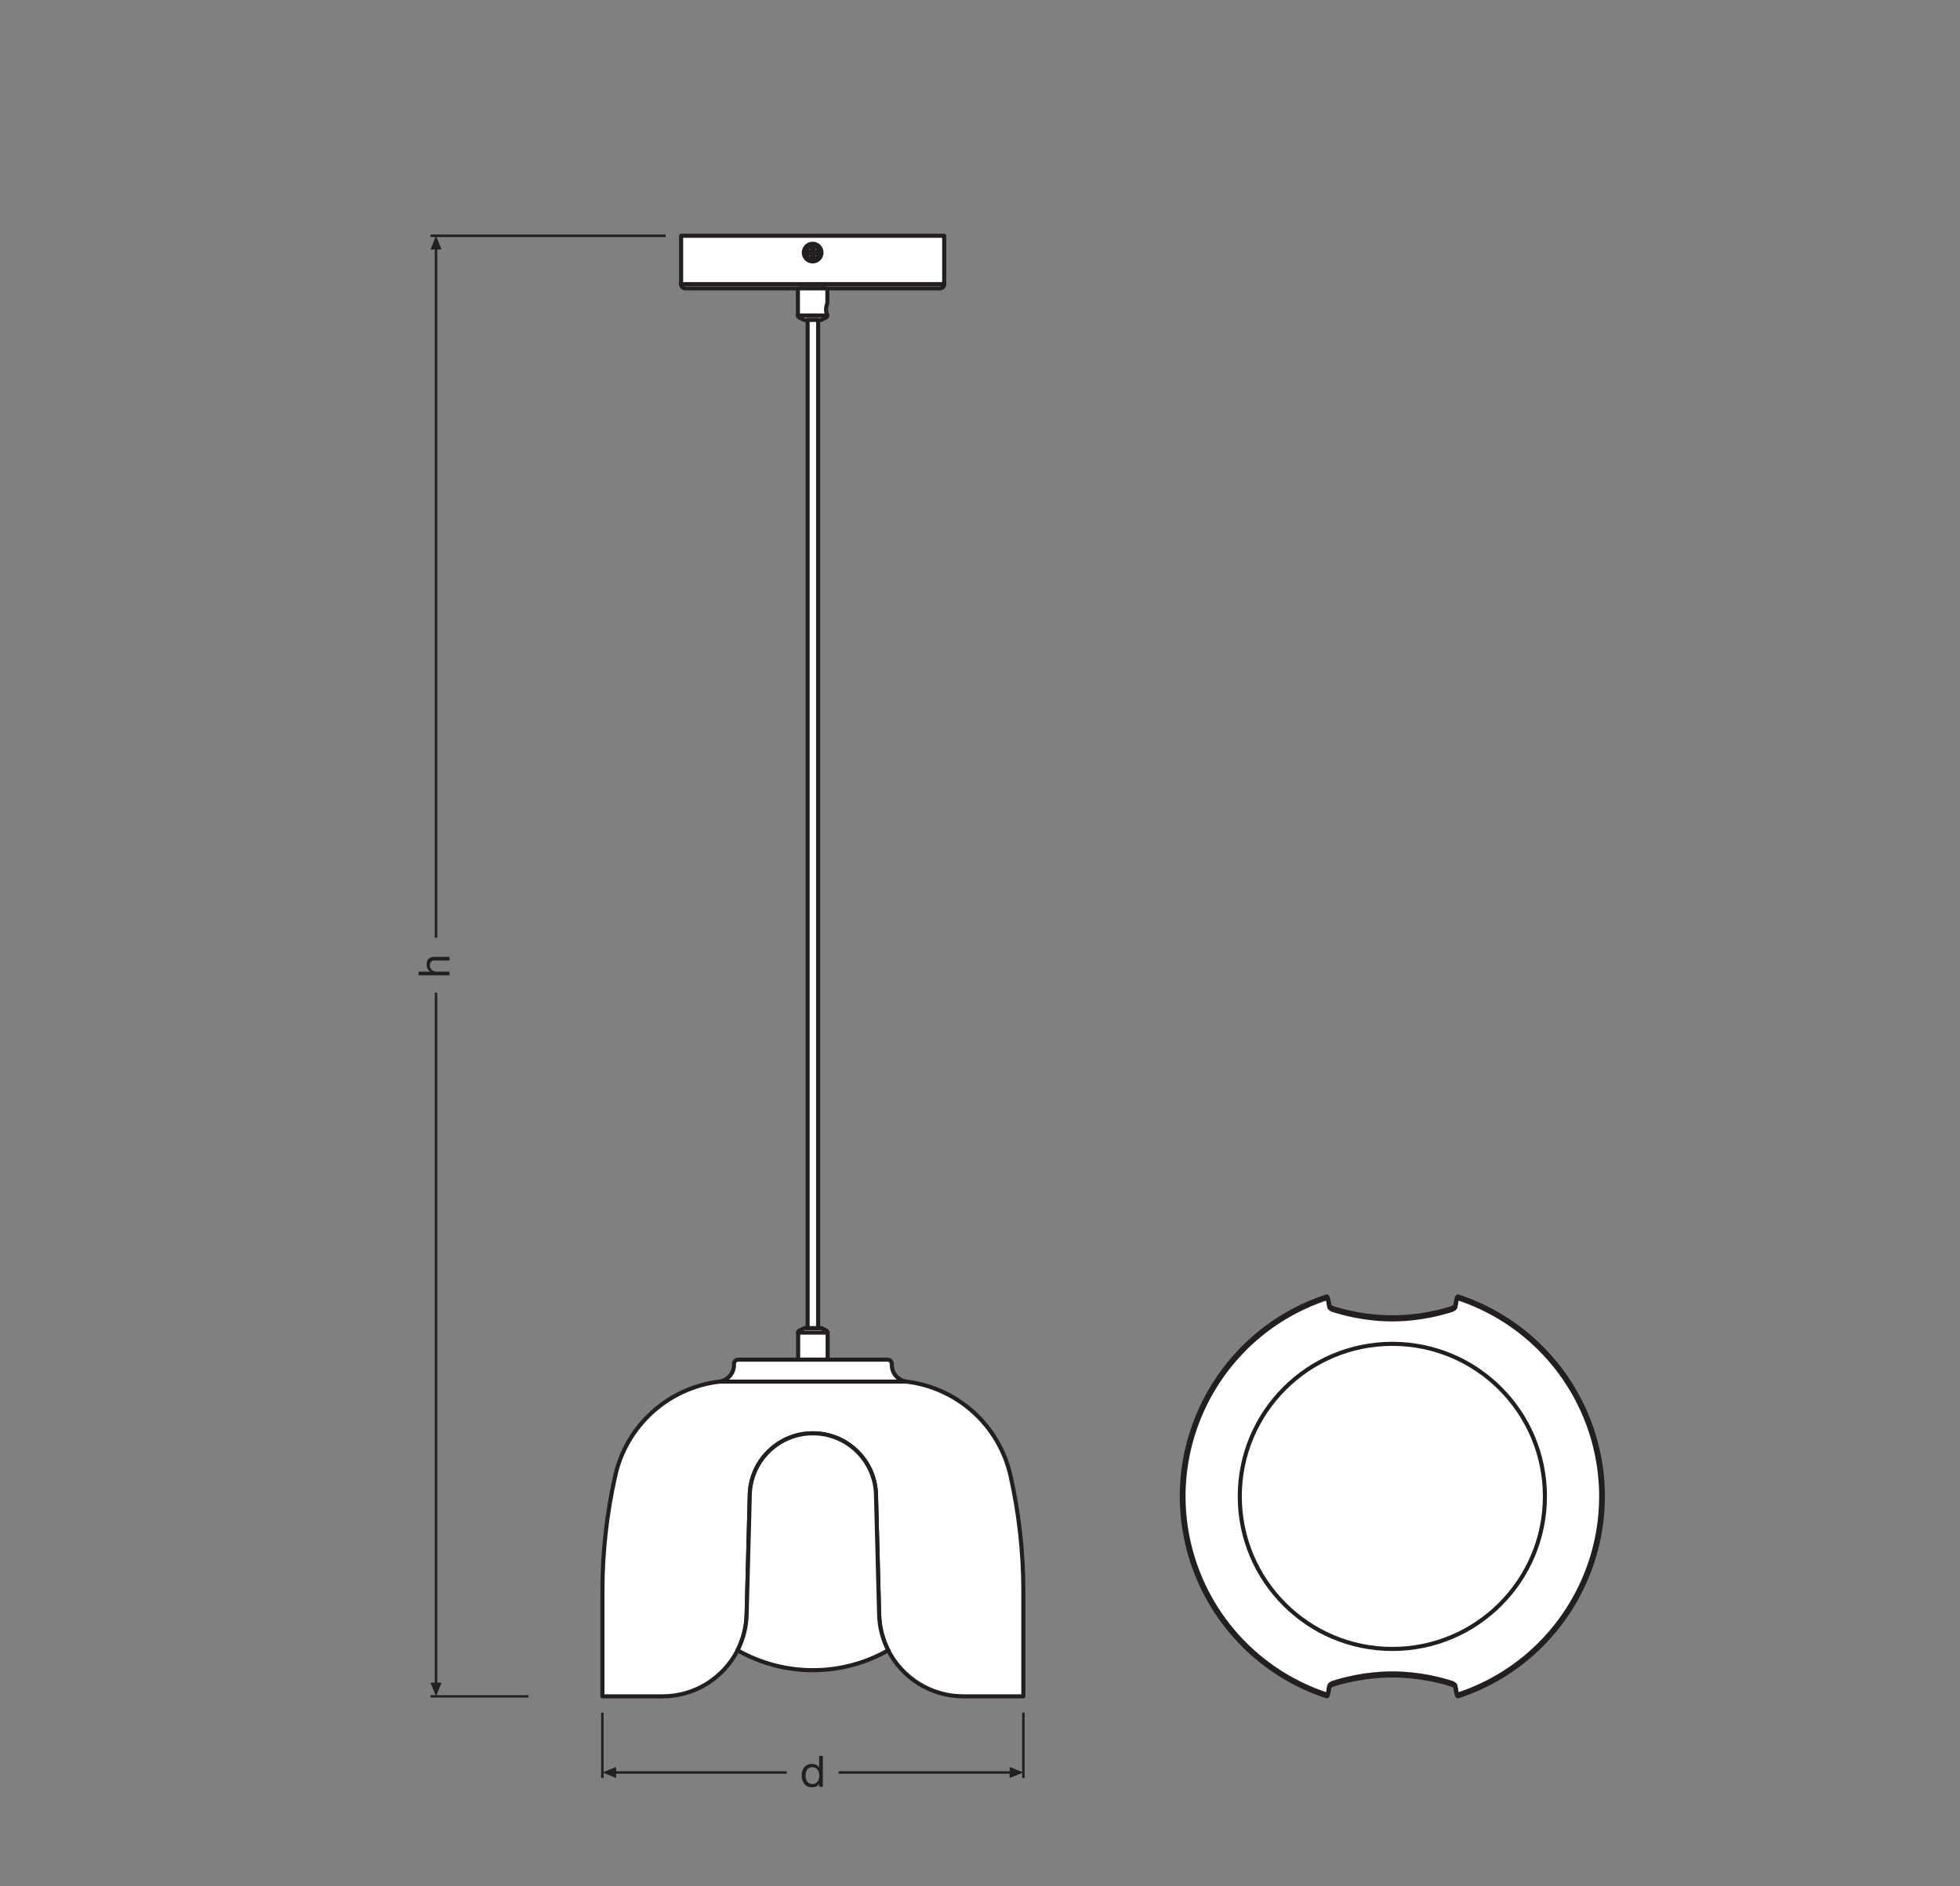 <?xml version="1.0" encoding="UTF-8" standalone="no"?>
<!-- Created with Inkscape (http://www.inkscape.org/) -->

<svg
   version="1.1"
   id="svg2"
   xml:space="preserve"
   width="453.543"
   height="436.536"
   viewBox="0 0 453.543 436.536"
   sodipodi:docname="PG_DAM_WORKFLOW-357823_DECOR_COROLLE_PENDANT_E27_ml_k_01.pdf"
   xmlns:inkscape="http://www.inkscape.org/namespaces/inkscape"
   xmlns:sodipodi="http://sodipodi.sourceforge.net/DTD/sodipodi-0.dtd"
   xmlns="http://www.w3.org/2000/svg"
   xmlns:svg="http://www.w3.org/2000/svg"><rect x="0" y="0" width="453.543" height="436.536" fill="#808080" stroke="none"/><defs
     id="defs6"><clipPath
       clipPathUnits="userSpaceOnUse"
       id="clipPath16"><path
         d="M 0,327.402 H 340.157 V 0 H 0 Z"
         id="path14" /></clipPath><clipPath
       clipPathUnits="userSpaceOnUse"
       id="clipPath270"><path
         d="M 0,327.402 H 340.157 V 0 H 0 Z"
         id="path268" /></clipPath></defs><sodipodi:namedview
     id="namedview4"
     pagecolor="#ffffff"
     bordercolor="#666666"
     borderopacity="1.0"
     inkscape:pageshadow="2"
     inkscape:pageopacity="0.0"
     inkscape:pagecheckerboard="0" /><g
     id="g8"
     inkscape:groupmode="layer"
     inkscape:label="PG_DAM_WORKFLOW-357823_DECOR_COROLLE_PENDANT_E27_ml_k_01"
     transform="matrix(1.333,0,0,-1.333,0,436.536)"><g
       id="g10"><g
         id="g12"
         clip-path="url(#clipPath16)"><g
           id="g18"
           transform="translate(252.664,100.96)"><path
             d="M 0,0 C 0.018,0.118 0.035,0.236 0.053,0.349 0.07,0.454 0.088,0.551 0.105,0.655 0.123,0.738 0.14,0.821 0.157,0.904 0.175,0.974 0.192,1.04 0.214,1.109 0.218,1.135 0.232,1.162 0.24,1.192 0.249,1.214 0.258,1.241 0.267,1.263 0.275,1.285 0.284,1.302 0.297,1.32 0.306,1.336 0.315,1.354 0.323,1.367 0.332,1.38 0.341,1.389 0.349,1.402 0.358,1.411 0.367,1.415 0.376,1.424 0.384,1.428 0.393,1.433 0.402,1.433 h 0.026 c 11.041,-3.625 19.698,-12.281 23.322,-23.322 6.289,-19.174 -4.149,-39.815 -23.322,-46.104 -0.009,-0.004 -0.017,-0.004 -0.026,-0.004 -0.009,0.004 -0.018,0.004 -0.026,0.009 -0.009,0.004 -0.018,0.013 -0.027,0.022 -0.008,0.008 -0.017,0.026 -0.026,0.035 -0.008,0.017 -0.017,0.03 -0.026,0.047 -0.013,0.018 -0.022,0.04 -0.03,0.057 -0.009,0.027 -0.018,0.049 -0.027,0.07 -0.008,0.031 -0.022,0.057 -0.026,0.087 -0.022,0.066 -0.039,0.132 -0.057,0.201 -0.017,0.084 -0.034,0.166 -0.052,0.254 -0.017,0.096 -0.035,0.201 -0.052,0.297 -0.018,0.122 -0.035,0.236 -0.053,0.35 0,0.034 -0.004,0.06 -0.009,0.086 -0.009,0.031 -0.017,0.062 -0.035,0.088 -0.025,0.052 -0.065,0.105 -0.113,0.148 -0.026,0.027 -0.053,0.053 -0.087,0.071 -0.031,0.025 -0.066,0.047 -0.105,0.069 -0.084,0.044 -0.175,0.083 -0.263,0.114 -0.104,0.039 -0.209,0.074 -0.314,0.109 -0.122,0.039 -0.245,0.079 -0.367,0.114 -0.297,0.091 -0.602,0.174 -0.903,0.253 -0.372,0.096 -0.739,0.187 -1.11,0.271 -0.432,0.095 -0.86,0.188 -1.293,0.266 -0.481,0.087 -0.961,0.17 -1.445,0.24 -0.52,0.079 -1.04,0.144 -1.564,0.197 -0.551,0.052 -1.105,0.096 -1.655,0.126 -0.564,0.031 -1.131,0.044 -1.699,0.044 -0.568,0 -1.136,-0.013 -1.699,-0.044 -0.555,-0.03 -1.105,-0.074 -1.656,-0.126 -0.524,-0.053 -1.043,-0.118 -1.563,-0.197 -0.485,-0.07 -0.965,-0.153 -1.446,-0.24 -0.432,-0.078 -0.86,-0.171 -1.292,-0.266 -0.371,-0.084 -0.743,-0.175 -1.11,-0.271 -0.301,-0.079 -0.607,-0.162 -0.904,-0.253 -0.122,-0.035 -0.249,-0.075 -0.371,-0.114 -0.1,-0.035 -0.205,-0.07 -0.31,-0.109 -0.088,-0.031 -0.179,-0.07 -0.262,-0.114 -0.04,-0.022 -0.075,-0.044 -0.109,-0.069 -0.031,-0.018 -0.057,-0.044 -0.083,-0.071 -0.049,-0.043 -0.087,-0.096 -0.118,-0.148 -0.013,-0.026 -0.022,-0.057 -0.031,-0.088 -0.004,-0.026 -0.008,-0.052 -0.008,-0.086 -0.018,-0.114 -0.036,-0.228 -0.053,-0.35 -0.018,-0.096 -0.035,-0.201 -0.053,-0.297 -0.017,-0.088 -0.034,-0.17 -0.052,-0.254 -0.017,-0.069 -0.035,-0.135 -0.057,-0.201 -0.008,-0.03 -0.017,-0.056 -0.026,-0.087 -0.009,-0.021 -0.017,-0.043 -0.031,-0.07 -0.004,-0.017 -0.013,-0.039 -0.025,-0.057 -0.009,-0.017 -0.018,-0.03 -0.026,-0.047 -0.009,-0.009 -0.018,-0.027 -0.027,-0.035 -0.008,-0.009 -0.017,-0.018 -0.026,-0.022 -0.009,-0.005 -0.018,-0.005 -0.026,-0.009 -0.009,0 -0.018,0 -0.027,0.004 -11.041,3.621 -19.697,12.282 -23.322,23.318 -6.291,19.169 4.15,39.815 23.322,46.108 h 0.027 c 0.008,0 0.017,-0.005 0.026,-0.009 0.009,-0.009 0.018,-0.013 0.026,-0.022 0.009,-0.013 0.018,-0.022 0.027,-0.035 0.008,-0.013 0.017,-0.031 0.026,-0.047 0.012,-0.018 0.021,-0.035 0.025,-0.057 0.014,-0.022 0.022,-0.049 0.031,-0.071 0.009,-0.03 0.018,-0.057 0.026,-0.083 0.022,-0.069 0.04,-0.135 0.057,-0.205 0.018,-0.083 0.035,-0.166 0.052,-0.249 0.018,-0.104 0.035,-0.201 0.053,-0.306 0.017,-0.113 0.035,-0.231 0.053,-0.349 0,-0.026 0.004,-0.056 0.008,-0.083 0.009,-0.03 0.018,-0.057 0.031,-0.083 0.031,-0.061 0.069,-0.109 0.118,-0.153 0.026,-0.026 0.052,-0.048 0.083,-0.07 0.034,-0.022 0.069,-0.047 0.109,-0.065 0.083,-0.048 0.174,-0.087 0.262,-0.122 0.105,-0.035 0.21,-0.07 0.31,-0.105 0.122,-0.039 0.249,-0.079 0.371,-0.114 0.297,-0.091 0.603,-0.175 0.904,-0.253 0.367,-0.096 0.739,-0.183 1.11,-0.271 0.432,-0.096 0.86,-0.183 1.292,-0.262 0.481,-0.096 0.961,-0.175 1.446,-0.244 0.52,-0.079 1.039,-0.141 1.563,-0.192 0.551,-0.062 1.101,-0.101 1.656,-0.131 0.563,-0.027 1.131,-0.044 1.699,-0.044 0.568,0 1.135,0.017 1.699,0.044 0.55,0.03 1.104,0.069 1.655,0.131 0.524,0.051 1.044,0.113 1.564,0.192 0.484,0.069 0.964,0.148 1.445,0.244 0.433,0.079 0.861,0.166 1.293,0.262 0.371,0.088 0.738,0.175 1.11,0.271 0.301,0.078 0.606,0.162 0.903,0.253 0.122,0.035 0.245,0.075 0.367,0.114 0.105,0.035 0.21,0.07 0.314,0.105 0.088,0.035 0.179,0.074 0.263,0.122 0.039,0.018 0.074,0.043 0.105,0.065 0.034,0.022 0.061,0.044 0.087,0.07 0.048,0.044 0.088,0.092 0.113,0.153 0.018,0.026 0.026,0.053 0.035,0.083 C -0.004,-0.056 0,-0.026 0,0"
             style="fill:#ffffff;fill-opacity:1;fill-rule:nonzero;stroke:none"
             id="path20" /></g><g
           id="g22"
           transform="translate(252.664,100.96)"><path
             d="M 0,0 C 0.018,0.118 0.035,0.236 0.053,0.349 0.07,0.454 0.088,0.551 0.105,0.655 0.123,0.738 0.14,0.821 0.157,0.904 0.175,0.974 0.192,1.04 0.214,1.109 0.218,1.135 0.232,1.162 0.24,1.192 0.249,1.214 0.258,1.241 0.267,1.263 0.275,1.285 0.284,1.302 0.297,1.32 0.306,1.336 0.315,1.354 0.323,1.367 0.332,1.38 0.341,1.389 0.349,1.402 0.358,1.411 0.367,1.415 0.376,1.424 0.384,1.428 0.393,1.433 0.402,1.433 h 0.026 c 11.041,-3.625 19.698,-12.281 23.322,-23.322 6.289,-19.174 -4.149,-39.815 -23.322,-46.104 -0.009,-0.004 -0.017,-0.004 -0.026,-0.004 -0.009,0.004 -0.018,0.004 -0.026,0.009 -0.009,0.004 -0.018,0.013 -0.027,0.022 -0.008,0.008 -0.017,0.026 -0.026,0.035 -0.008,0.017 -0.017,0.03 -0.026,0.047 -0.013,0.018 -0.022,0.04 -0.03,0.057 -0.009,0.027 -0.018,0.049 -0.027,0.07 -0.008,0.031 -0.022,0.057 -0.026,0.087 -0.022,0.066 -0.039,0.132 -0.057,0.201 -0.017,0.084 -0.034,0.166 -0.052,0.254 -0.017,0.096 -0.035,0.201 -0.052,0.297 -0.018,0.122 -0.035,0.236 -0.053,0.35 0,0.034 -0.004,0.06 -0.009,0.086 -0.009,0.031 -0.017,0.062 -0.035,0.088 -0.025,0.052 -0.065,0.105 -0.113,0.148 -0.026,0.027 -0.053,0.053 -0.087,0.071 -0.031,0.025 -0.066,0.047 -0.105,0.069 -0.084,0.044 -0.175,0.083 -0.263,0.114 -0.104,0.039 -0.209,0.074 -0.314,0.109 -0.122,0.039 -0.245,0.079 -0.367,0.114 -0.297,0.091 -0.602,0.174 -0.903,0.253 -0.372,0.096 -0.739,0.187 -1.11,0.271 -0.432,0.095 -0.86,0.188 -1.293,0.266 -0.481,0.087 -0.961,0.17 -1.445,0.24 -0.52,0.079 -1.04,0.144 -1.564,0.197 -0.551,0.052 -1.105,0.096 -1.655,0.126 -0.564,0.031 -1.131,0.044 -1.699,0.044 -0.568,0 -1.136,-0.013 -1.699,-0.044 -0.555,-0.03 -1.105,-0.074 -1.656,-0.126 -0.524,-0.053 -1.043,-0.118 -1.563,-0.197 -0.485,-0.07 -0.965,-0.153 -1.446,-0.24 -0.432,-0.078 -0.86,-0.171 -1.292,-0.266 -0.371,-0.084 -0.743,-0.175 -1.11,-0.271 -0.301,-0.079 -0.607,-0.162 -0.904,-0.253 -0.122,-0.035 -0.249,-0.075 -0.371,-0.114 -0.1,-0.035 -0.205,-0.07 -0.31,-0.109 -0.088,-0.031 -0.179,-0.07 -0.262,-0.114 -0.04,-0.022 -0.075,-0.044 -0.109,-0.069 -0.031,-0.018 -0.057,-0.044 -0.083,-0.071 -0.049,-0.043 -0.087,-0.096 -0.118,-0.148 -0.013,-0.026 -0.022,-0.057 -0.031,-0.088 -0.004,-0.026 -0.008,-0.052 -0.008,-0.086 -0.018,-0.114 -0.036,-0.228 -0.053,-0.35 -0.018,-0.096 -0.035,-0.201 -0.053,-0.297 -0.017,-0.088 -0.034,-0.17 -0.052,-0.254 -0.017,-0.069 -0.035,-0.135 -0.057,-0.201 -0.008,-0.03 -0.017,-0.056 -0.026,-0.087 -0.009,-0.021 -0.017,-0.043 -0.031,-0.07 -0.004,-0.017 -0.013,-0.039 -0.025,-0.057 -0.009,-0.017 -0.018,-0.03 -0.026,-0.047 -0.009,-0.009 -0.018,-0.027 -0.027,-0.035 -0.008,-0.009 -0.017,-0.018 -0.026,-0.022 -0.009,-0.005 -0.018,-0.005 -0.026,-0.009 -0.009,0 -0.018,0 -0.027,0.004 -11.041,3.621 -19.697,12.282 -23.322,23.318 -6.291,19.169 4.15,39.815 23.322,46.108 h 0.027 c 0.008,0 0.017,-0.005 0.026,-0.009 0.009,-0.009 0.018,-0.013 0.026,-0.022 0.009,-0.013 0.018,-0.022 0.027,-0.035 0.008,-0.013 0.017,-0.031 0.026,-0.047 0.012,-0.018 0.021,-0.035 0.025,-0.057 0.014,-0.022 0.022,-0.049 0.031,-0.071 0.009,-0.03 0.018,-0.057 0.026,-0.083 0.022,-0.069 0.04,-0.135 0.057,-0.205 0.018,-0.083 0.035,-0.166 0.052,-0.249 0.018,-0.104 0.035,-0.201 0.053,-0.306 0.017,-0.113 0.035,-0.231 0.053,-0.349 0,-0.026 0.004,-0.056 0.008,-0.083 0.009,-0.03 0.018,-0.057 0.031,-0.083 0.031,-0.061 0.069,-0.109 0.118,-0.153 0.026,-0.026 0.052,-0.048 0.083,-0.07 0.034,-0.022 0.069,-0.047 0.109,-0.065 0.083,-0.048 0.174,-0.087 0.262,-0.122 0.105,-0.035 0.21,-0.07 0.31,-0.105 0.122,-0.039 0.249,-0.079 0.371,-0.114 0.297,-0.091 0.603,-0.175 0.904,-0.253 0.367,-0.096 0.739,-0.183 1.11,-0.271 0.432,-0.096 0.86,-0.183 1.292,-0.262 0.481,-0.096 0.961,-0.175 1.446,-0.244 0.52,-0.079 1.039,-0.141 1.563,-0.192 0.551,-0.062 1.101,-0.101 1.656,-0.131 0.563,-0.027 1.131,-0.044 1.699,-0.044 0.568,0 1.135,0.017 1.699,0.044 0.55,0.03 1.104,0.069 1.655,0.131 0.524,0.051 1.044,0.113 1.564,0.192 0.484,0.069 0.964,0.148 1.445,0.244 0.433,0.079 0.861,0.166 1.293,0.262 0.371,0.088 0.738,0.175 1.11,0.271 0.301,0.078 0.606,0.162 0.903,0.253 0.122,0.035 0.245,0.075 0.367,0.114 0.105,0.035 0.21,0.07 0.314,0.105 0.088,0.035 0.179,0.074 0.263,0.122 0.039,0.018 0.074,0.043 0.105,0.065 0.034,0.022 0.061,0.044 0.087,0.07 0.048,0.044 0.088,0.092 0.113,0.153 0.018,0.026 0.026,0.053 0.035,0.083 C -0.004,-0.056 0,-0.026 0,0 Z"
             style="fill:none;stroke:#231f20;stroke-width:0.709;stroke-linecap:round;stroke-linejoin:round;stroke-miterlimit:10;stroke-dasharray:none;stroke-opacity:1"
             id="path24" /></g><g
           id="g26"
           transform="translate(230.696,34.391)"><path
             d="M 0,0 C 0.018,0.104 0.031,0.209 0.044,0.314"
             style="fill:none;stroke:#231f20;stroke-width:0.709;stroke-linecap:round;stroke-linejoin:round;stroke-miterlimit:10;stroke-dasharray:none;stroke-opacity:1"
             id="path28" /></g><g
           id="g30"
           transform="translate(230.311,102.082)"><path
             d="M 0,0 C -19.002,-6.293 -29.306,-26.794 -23.015,-45.797 -19.413,-56.677 -10.879,-65.206 0,-68.809"
             style="fill:none;stroke:#231f20;stroke-width:0.709;stroke-linecap:round;stroke-linejoin:round;stroke-miterlimit:3.864;stroke-dasharray:none;stroke-opacity:1"
             id="path32" /></g><g
           id="g34"
           transform="translate(253.092,33.272)"><path
             d="M 0,0 C 19.003,6.294 29.306,26.799 23.017,45.798 19.409,56.672 10.88,65.206 0,68.809"
             style="fill:none;stroke:#231f20;stroke-width:0.709;stroke-linecap:round;stroke-linejoin:round;stroke-miterlimit:3.864;stroke-dasharray:none;stroke-opacity:1"
             id="path36" /></g><g
           id="g38"
           transform="translate(268.186,67.68)"><path
             d="m 0,0 c 0,14.627 -11.854,26.485 -26.485,26.485 -14.631,0 -26.484,-11.858 -26.484,-26.485 0,-14.631 11.853,-26.489 26.484,-26.489 C -11.854,-26.489 0,-14.631 0,0 Z"
             style="fill:none;stroke:#231f20;stroke-width:0.709;stroke-linecap:round;stroke-linejoin:round;stroke-miterlimit:3.864;stroke-dasharray:none;stroke-opacity:1"
             id="path40" /></g><g
           id="g42"
           transform="translate(230.74,100.65)"><path
             d="M 0,0 C -0.013,0.104 -0.026,0.21 -0.044,0.314"
             style="fill:none;stroke:#231f20;stroke-width:0.709;stroke-linecap:round;stroke-linejoin:round;stroke-miterlimit:3.864;stroke-dasharray:none;stroke-opacity:1"
             id="path44" /></g><g
           id="g46"
           transform="translate(252.664,34.705)"><path
             d="M 0,0 C 0.013,-0.105 0.026,-0.21 0.044,-0.314"
             style="fill:none;stroke:#231f20;stroke-width:0.709;stroke-linecap:round;stroke-linejoin:round;stroke-miterlimit:10;stroke-dasharray:none;stroke-opacity:1"
             id="path48" /></g><g
           id="g50"
           transform="translate(252.708,100.964)"><path
             d="M 0,0 C -0.018,-0.104 -0.031,-0.21 -0.044,-0.314"
             style="fill:none;stroke:#231f20;stroke-width:0.709;stroke-linecap:round;stroke-linejoin:round;stroke-miterlimit:3.864;stroke-dasharray:none;stroke-opacity:1"
             id="path52" /></g><g
           id="g54"
           transform="translate(252.07,100.078)"><path
             d="m 0,0 c -0.096,-0.035 -0.201,-0.07 -0.305,-0.105 -0.122,-0.043 -0.245,-0.078 -0.367,-0.118 -0.298,-0.092 -0.599,-0.179 -0.9,-0.258 -0.367,-0.1 -0.738,-0.192 -1.11,-0.279 -0.428,-0.101 -0.864,-0.192 -1.292,-0.275 -0.481,-0.092 -0.97,-0.179 -1.45,-0.249 -0.524,-0.079 -1.048,-0.149 -1.572,-0.201 -0.556,-0.061 -1.11,-0.105 -1.665,-0.136 -0.572,-0.03 -1.139,-0.047 -1.707,-0.047 -0.568,0 -1.14,0.017 -1.708,0.047 -0.554,0.031 -1.109,0.075 -1.664,0.136 -0.524,0.052 -1.048,0.122 -1.572,0.201 -0.485,0.07 -0.97,0.157 -1.45,0.249 -0.429,0.083 -0.865,0.174 -1.293,0.275 -0.371,0.087 -0.742,0.179 -1.109,0.279 -0.306,0.079 -0.603,0.166 -0.905,0.258 -0.122,0.04 -0.244,0.075 -0.362,0.118 -0.105,0.035 -0.21,0.07 -0.305,0.105"
             style="fill:none;stroke:#231f20;stroke-width:0.709;stroke-linecap:round;stroke-linejoin:round;stroke-miterlimit:3.864;stroke-dasharray:none;stroke-opacity:1"
             id="path56" /></g><g
           id="g58"
           transform="translate(230.74,34.705)"><path
             d="m 0,0 c 0,0.031 0.004,0.061 0.009,0.088 0.009,0.025 0.017,0.052 0.03,0.078 0.027,0.061 0.066,0.109 0.109,0.153 0.027,0.026 0.053,0.048 0.084,0.07 0.03,0.022 0.065,0.044 0.1,0.065 0.083,0.044 0.17,0.083 0.262,0.114"
             style="fill:none;stroke:#231f20;stroke-width:0.709;stroke-linecap:round;stroke-linejoin:round;stroke-miterlimit:10;stroke-dasharray:none;stroke-opacity:1"
             id="path60" /></g><g
           id="g62"
           transform="translate(230.311,33.272)"><path
             d="M 0,0 H 0.022 C 0.031,0 0.035,0 0.044,0.004 0.053,0.009 0.061,0.013 0.07,0.022 0.079,0.026 0.088,0.035 0.096,0.048 0.105,0.061 0.114,0.07 0.118,0.083 0.127,0.096 0.136,0.114 0.14,0.132 0.162,0.166 0.175,0.21 0.192,0.249 0.21,0.302 0.227,0.354 0.236,0.411 0.254,0.472 0.271,0.542 0.289,0.607 0.306,0.686 0.319,0.764 0.332,0.843 0.349,0.935 0.367,1.027 0.384,1.119"
             style="fill:none;stroke:#231f20;stroke-width:0.709;stroke-linecap:round;stroke-linejoin:round;stroke-miterlimit:10;stroke-dasharray:none;stroke-opacity:1"
             id="path64" /></g><g
           id="g66"
           transform="translate(230.696,100.964)"><path
             d="m 0,0 c -0.018,0.092 -0.035,0.183 -0.053,0.275 -0.013,0.079 -0.025,0.158 -0.043,0.236 -0.017,0.07 -0.035,0.136 -0.052,0.201 -0.009,0.052 -0.027,0.105 -0.044,0.157 -0.018,0.044 -0.031,0.083 -0.053,0.123 -0.003,0.017 -0.012,0.03 -0.021,0.043 -0.004,0.014 -0.013,0.027 -0.022,0.035 -0.009,0.009 -0.017,0.018 -0.026,0.027 -0.009,0.008 -0.018,0.012 -0.026,0.017 -0.009,0.004 -0.014,0.008 -0.022,0.008 -0.009,0 -0.018,0 -0.022,-0.004"
             style="fill:none;stroke:#231f20;stroke-width:0.709;stroke-linecap:round;stroke-linejoin:round;stroke-miterlimit:3.864;stroke-dasharray:none;stroke-opacity:1"
             id="path68" /></g><g
           id="g70"
           transform="translate(231.334,100.078)"><path
             d="m 0,0 c -0.092,0.035 -0.179,0.069 -0.262,0.122 -0.035,0.018 -0.07,0.04 -0.1,0.061 -0.031,0.022 -0.057,0.044 -0.084,0.071 -0.043,0.043 -0.082,0.095 -0.109,0.152 -0.013,0.022 -0.021,0.052 -0.03,0.083 -0.005,0.026 -0.009,0.052 -0.009,0.083"
             style="fill:none;stroke:#231f20;stroke-width:0.709;stroke-linecap:round;stroke-linejoin:round;stroke-miterlimit:3.864;stroke-dasharray:none;stroke-opacity:1"
             id="path72" /></g><g
           id="g74"
           transform="translate(252.708,34.391)"><path
             d="M 0,0 C 0.018,-0.092 0.035,-0.184 0.053,-0.275 0.061,-0.354 0.079,-0.433 0.096,-0.511 0.113,-0.577 0.131,-0.647 0.148,-0.708 0.157,-0.764 0.175,-0.817 0.192,-0.87 0.21,-0.909 0.223,-0.953 0.245,-0.987 0.249,-1.005 0.258,-1.022 0.267,-1.035 0.271,-1.049 0.279,-1.057 0.288,-1.07 0.297,-1.084 0.305,-1.092 0.314,-1.097 0.323,-1.106 0.332,-1.11 0.341,-1.114 0.345,-1.119 0.354,-1.119 0.362,-1.119 h 0.022"
             style="fill:none;stroke:#231f20;stroke-width:0.709;stroke-linecap:round;stroke-linejoin:round;stroke-miterlimit:10;stroke-dasharray:none;stroke-opacity:1"
             id="path76" /></g><g
           id="g78"
           transform="translate(252.07,35.273)"><path
             d="M 0,0 C 0.092,-0.031 0.179,-0.07 0.262,-0.113 0.297,-0.135 0.332,-0.157 0.358,-0.179 0.393,-0.201 0.419,-0.223 0.446,-0.249 0.49,-0.293 0.528,-0.34 0.555,-0.402 0.568,-0.428 0.576,-0.455 0.585,-0.48 0.59,-0.506 0.594,-0.537 0.594,-0.568"
             style="fill:none;stroke:#231f20;stroke-width:0.709;stroke-linecap:round;stroke-linejoin:round;stroke-miterlimit:10;stroke-dasharray:none;stroke-opacity:1"
             id="path80" /></g><g
           id="g82"
           transform="translate(252.664,100.65)"><path
             d="m 0,0 c 0,-0.031 -0.004,-0.057 -0.009,-0.083 -0.009,-0.031 -0.017,-0.061 -0.03,-0.083 -0.027,-0.057 -0.065,-0.109 -0.109,-0.153 -0.027,-0.026 -0.053,-0.048 -0.088,-0.07 -0.026,-0.022 -0.061,-0.044 -0.096,-0.061 -0.083,-0.053 -0.17,-0.087 -0.262,-0.122"
             style="fill:none;stroke:#231f20;stroke-width:0.709;stroke-linecap:round;stroke-linejoin:round;stroke-miterlimit:3.864;stroke-dasharray:none;stroke-opacity:1"
             id="path84" /></g><g
           id="g86"
           transform="translate(253.092,102.082)"><path
             d="M 0,0 C -0.004,0.004 -0.013,0.004 -0.022,0.004 -0.031,0.004 -0.039,0 -0.044,-0.004 -0.053,-0.009 -0.061,-0.013 -0.07,-0.021 -0.079,-0.03 -0.088,-0.039 -0.096,-0.048 -0.105,-0.056 -0.113,-0.069 -0.118,-0.083 -0.126,-0.096 -0.135,-0.109 -0.14,-0.126 c -0.021,-0.04 -0.035,-0.079 -0.052,-0.122 -0.018,-0.053 -0.035,-0.106 -0.044,-0.158 -0.018,-0.065 -0.035,-0.131 -0.052,-0.2 -0.017,-0.079 -0.035,-0.158 -0.044,-0.236 -0.017,-0.093 -0.035,-0.184 -0.052,-0.276"
             style="fill:none;stroke:#231f20;stroke-width:0.709;stroke-linecap:round;stroke-linejoin:round;stroke-miterlimit:3.864;stroke-dasharray:none;stroke-opacity:1"
             id="path88" /></g><g
           id="g90"
           transform="translate(231.334,35.273)"><path
             d="m 0,0 c 0.096,0.044 0.201,0.079 0.305,0.113 0.119,0.04 0.241,0.079 0.363,0.114 0.302,0.096 0.598,0.179 0.904,0.262 0.367,0.096 0.738,0.193 1.11,0.275 0.428,0.1 0.864,0.192 1.292,0.276 0.481,0.095 0.965,0.174 1.45,0.253 0.524,0.078 1.048,0.144 1.572,0.2 0.555,0.057 1.11,0.101 1.665,0.132 0.567,0.03 1.14,0.043 1.707,0.043 0.568,0 1.136,-0.013 1.708,-0.043 C 12.63,1.594 13.185,1.55 13.74,1.493 14.264,1.437 14.788,1.371 15.312,1.293 15.793,1.214 16.282,1.135 16.762,1.04 17.19,0.956 17.627,0.864 18.055,0.764 18.426,0.682 18.797,0.585 19.165,0.489 19.466,0.406 19.767,0.323 20.064,0.227 20.186,0.192 20.309,0.153 20.431,0.113 20.536,0.079 20.641,0.044 20.736,0"
             style="fill:none;stroke:#231f20;stroke-width:0.709;stroke-linecap:round;stroke-linejoin:round;stroke-miterlimit:10;stroke-dasharray:none;stroke-opacity:1"
             id="path92" /></g><g
           id="g94"
           transform="translate(163.905,278.149)"><path
             d="M 0,0 V 8.401 0 c 0,-0.404 -0.328,-0.731 -0.729,-0.731 h -44.208 c -0.402,0 -0.734,0.327 -0.734,0.731 V 8.401 0 8.401 H 0 Z"
             style="fill:#ffffff;fill-opacity:1;fill-rule:nonzero;stroke:none"
             id="path96" /></g><g
           id="g98"
           transform="translate(163.905,278.149)"><path
             d="M 0,0 V 8.401 0 c 0,-0.404 -0.328,-0.731 -0.729,-0.731 h -44.208 c -0.402,0 -0.734,0.327 -0.734,0.731 V 8.401 0 8.401 H 0 Z"
             style="fill:none;stroke:#231f20;stroke-width:0.709;stroke-linecap:round;stroke-linejoin:round;stroke-miterlimit:10;stroke-dasharray:none;stroke-opacity:1"
             id="path100" /></g><g
           id="g102"
           transform="translate(163.905,278.149)"><path
             d="M 0,0 H -45.671"
             style="fill:none;stroke:#231f20;stroke-width:0.709;stroke-linecap:round;stroke-linejoin:round;stroke-miterlimit:3.864;stroke-dasharray:none;stroke-opacity:1"
             id="path104" /></g><g
           id="g106"
           transform="translate(140.255,283.473)"><path
             d="M 0,0 V 0.31"
             style="fill:none;stroke:#231f20;stroke-width:0.709;stroke-linecap:round;stroke-linejoin:round;stroke-miterlimit:3.864;stroke-dasharray:none;stroke-opacity:1"
             id="path108" /></g><g
           id="g110"
           transform="translate(140.915,282.815)"><path
             d="M 0,0 V 0.657"
             style="fill:none;stroke:#231f20;stroke-width:0.709;stroke-linecap:round;stroke-linejoin:round;stroke-miterlimit:3.864;stroke-dasharray:none;stroke-opacity:1"
             id="path112" /></g><g
           id="g114"
           transform="translate(140.915,283.783)"><path
             d="M 0,0 V 0.657"
             style="fill:none;stroke:#231f20;stroke-width:0.709;stroke-linecap:round;stroke-linejoin:round;stroke-miterlimit:3.864;stroke-dasharray:none;stroke-opacity:1"
             id="path116" /></g><g
           id="g118"
           transform="translate(141.224,284.44)"><path
             d="M 0,0 V -0.657"
             style="fill:none;stroke:#231f20;stroke-width:0.709;stroke-linecap:round;stroke-linejoin:round;stroke-miterlimit:3.864;stroke-dasharray:none;stroke-opacity:1"
             id="path120" /></g><g
           id="g122"
           transform="translate(141.224,283.473)"><path
             d="M 0,0 V -0.657"
             style="fill:none;stroke:#231f20;stroke-width:0.709;stroke-linecap:round;stroke-linejoin:round;stroke-miterlimit:3.864;stroke-dasharray:none;stroke-opacity:1"
             id="path124" /></g><g
           id="g126"
           transform="translate(141.884,283.783)"><path
             d="M 0,0 V -0.31"
             style="fill:none;stroke:#231f20;stroke-width:0.709;stroke-linecap:round;stroke-linejoin:round;stroke-miterlimit:3.864;stroke-dasharray:none;stroke-opacity:1"
             id="path128" /></g><g
           id="g130"
           transform="translate(141.224,282.815)"><path
             d="M 0,0 H -0.31"
             style="fill:none;stroke:#231f20;stroke-width:0.709;stroke-linecap:round;stroke-linejoin:round;stroke-miterlimit:3.864;stroke-dasharray:none;stroke-opacity:1"
             id="path132" /></g><g
           id="g134"
           transform="translate(141.884,283.473)"><path
             d="M 0,0 H -0.66"
             style="fill:none;stroke:#231f20;stroke-width:0.709;stroke-linecap:round;stroke-linejoin:round;stroke-miterlimit:3.864;stroke-dasharray:none;stroke-opacity:1"
             id="path136" /></g><g
           id="g138"
           transform="translate(140.915,283.473)"><path
             d="M 0,0 H -0.659"
             style="fill:none;stroke:#231f20;stroke-width:0.709;stroke-linecap:round;stroke-linejoin:round;stroke-miterlimit:3.864;stroke-dasharray:none;stroke-opacity:1"
             id="path140" /></g><g
           id="g142"
           transform="translate(140.255,283.783)"><path
             d="M 0,0 H 0.659"
             style="fill:none;stroke:#231f20;stroke-width:0.709;stroke-linecap:round;stroke-linejoin:round;stroke-miterlimit:3.864;stroke-dasharray:none;stroke-opacity:1"
             id="path144" /></g><g
           id="g146"
           transform="translate(141.224,283.783)"><path
             d="M 0,0 H 0.66"
             style="fill:none;stroke:#231f20;stroke-width:0.709;stroke-linecap:round;stroke-linejoin:round;stroke-miterlimit:3.864;stroke-dasharray:none;stroke-opacity:1"
             id="path148" /></g><g
           id="g150"
           transform="translate(140.915,284.44)"><path
             d="M 0,0 H 0.31"
             style="fill:none;stroke:#231f20;stroke-width:0.709;stroke-linecap:round;stroke-linejoin:round;stroke-miterlimit:3.864;stroke-dasharray:none;stroke-opacity:1"
             id="path152" /></g><g
           id="g154"
           transform="translate(142.605,283.628)"><path
             d="m 0,0 c 0,0.847 -0.69,1.535 -1.537,1.535 -0.847,0 -1.529,-0.688 -1.529,-1.535 0,-0.848 0.682,-1.533 1.529,-1.533 C -0.69,-1.533 0,-0.848 0,0 Z"
             style="fill:none;stroke:#231f20;stroke-width:0.709;stroke-linecap:round;stroke-linejoin:round;stroke-miterlimit:3.864;stroke-dasharray:none;stroke-opacity:1"
             id="path156" /></g><g
           id="g158"
           transform="translate(142.238,283.628)"><path
             d="m 0,0 c 0,0.646 -0.524,1.17 -1.171,1.17 -0.641,0 -1.166,-0.524 -1.166,-1.17 0,-0.647 0.525,-1.168 1.166,-1.168 C -0.524,-1.168 0,-0.647 0,0 Z"
             style="fill:none;stroke:#231f20;stroke-width:0.709;stroke-linecap:round;stroke-linejoin:round;stroke-miterlimit:3.864;stroke-dasharray:none;stroke-opacity:1"
             id="path160" /></g><g
           id="g162"
           transform="translate(138.88,277.417)"><path
             d="m 0,0 c -0.205,0 -0.368,-0.164 -0.368,-0.365 v -4.341 c 0,-0.138 0.079,-0.264 0.207,-0.328 l 0.89,-0.447 h 2.927 l 0.89,0.447 c 0.122,0.062 0.201,0.186 0.201,0.322 l -0.009,0.015 c -0.043,0.118 -0.087,0.24 -0.122,0.362 -0.026,0.103 -0.052,0.21 -0.07,0.317 -0.017,0.12 -0.026,0.242 -0.026,0.365 0,0.067 0,0.137 0.009,0.205 0.004,0.065 0.013,0.131 0.026,0.197 0.018,0.113 0.044,0.226 0.079,0.336 0.034,0.109 0.069,0.216 0.113,0.321 v 2.229 C 4.747,-0.164 4.586,0 4.38,0 Z"
             style="fill:#ffffff;fill-opacity:1;fill-rule:nonzero;stroke:none"
             id="path164" /></g><g
           id="g166"
           transform="translate(138.88,277.417)"><path
             d="m 0,0 c -0.205,0 -0.368,-0.164 -0.368,-0.365 v -4.341 c 0,-0.138 0.079,-0.264 0.207,-0.328 l 0.89,-0.447 h 2.927 l 0.89,0.447 c 0.122,0.062 0.201,0.186 0.201,0.322 l -0.009,0.015 c -0.043,0.118 -0.087,0.24 -0.122,0.362 -0.026,0.103 -0.052,0.21 -0.07,0.317 -0.017,0.12 -0.026,0.242 -0.026,0.365 0,0.067 0,0.137 0.009,0.205 0.004,0.065 0.013,0.131 0.026,0.197 0.018,0.113 0.044,0.226 0.079,0.336 0.034,0.109 0.069,0.216 0.113,0.321 v 2.229 C 4.747,-0.164 4.586,0 4.38,0 Z"
             style="fill:none;stroke:#231f20;stroke-width:0.709;stroke-linecap:round;stroke-linejoin:round;stroke-miterlimit:10;stroke-dasharray:none;stroke-opacity:1"
             id="path168" /></g><g
           id="g170"
           transform="translate(143.627,272.711)"><path
             d="M 0,0 H -5.115"
             style="fill:none;stroke:#231f20;stroke-width:0.709;stroke-linecap:round;stroke-linejoin:round;stroke-miterlimit:3.864;stroke-dasharray:none;stroke-opacity:1"
             id="path172" /></g><g
           id="g174"
           transform="translate(143.304,91.42)"><path
             d="m 0,0 c 0.201,0 0.367,0.161 0.367,0.362 v 4.341 c 0,0.141 -0.079,0.267 -0.201,0.333 l -0.9,0.445 h -2.917 l -0.9,-0.445 C -4.673,4.97 -4.752,4.844 -4.752,4.703 V 0.362 C -4.752,0.161 -4.586,0 -4.385,0 Z"
             style="fill:#ffffff;fill-opacity:1;fill-rule:nonzero;stroke:none"
             id="path176" /></g><g
           id="g178"
           transform="translate(143.304,91.42)"><path
             d="m 0,0 c 0.201,0 0.367,0.161 0.367,0.362 v 4.341 c 0,0.141 -0.079,0.267 -0.201,0.333 l -0.9,0.445 h -2.917 l -0.9,-0.445 C -4.673,4.97 -4.752,4.844 -4.752,4.703 V 0.362 C -4.752,0.161 -4.586,0 -4.385,0 Z"
             style="fill:none;stroke:#231f20;stroke-width:0.709;stroke-linecap:round;stroke-linejoin:round;stroke-miterlimit:10;stroke-dasharray:none;stroke-opacity:1"
             id="path180" /></g><g
           id="g182"
           transform="translate(143.671,96.123)"><path
             d="M 0,0 H -5.119"
             style="fill:none;stroke:#231f20;stroke-width:0.709;stroke-linecap:round;stroke-linejoin:round;stroke-miterlimit:3.864;stroke-dasharray:none;stroke-opacity:1"
             id="path184" /></g><path
           d="m 140.198,271.936 h 1.825 V 96.901 h -1.825 z"
           style="fill:#ffffff;fill-opacity:1;fill-rule:nonzero;stroke:#231f20;stroke-width:0.709;stroke-linecap:round;stroke-linejoin:round;stroke-miterlimit:10;stroke-dasharray:none;stroke-opacity:1"
           id="path186" /><g
           id="g188"
           transform="translate(177.646,51.234)"><path
             d="m 0,0 v -18.271 h -10.423 c -5.678,0 -10.617,3.24 -13.041,7.991 -0.95,1.878 -1.519,3.995 -1.571,6.24 l -0.539,20.478 c 0,6.053 -4.908,10.961 -10.961,10.961 -6.053,0 -10.961,-4.908 -10.961,-10.961 L -48.035,-4.04 c -0.052,-2.245 -0.621,-4.362 -1.571,-6.24 -2.424,-4.751 -7.362,-7.991 -13.041,-7.991 H -73.07 V 0 c 0,6.741 0.748,13.468 2.23,20.044 1.96,8.71 9.18,15.249 18.039,16.326 1.467,0.187 2.566,1.429 2.566,2.911 v 0.172 c 0,0.404 0.33,0.733 0.726,0.733 h 25.948 c 0.397,0 0.726,-0.329 0.726,-0.733 v -0.172 c 0,-1.482 1.1,-2.724 2.566,-2.911 C -11.41,35.293 -4.19,28.754 -2.23,20.044 -0.748,13.468 0,6.741 0,0"
             style="fill:#ffffff;fill-opacity:1;fill-rule:nonzero;stroke:none"
             id="path190" /></g><g
           id="g192"
           transform="translate(177.646,51.234)"><path
             d="m 0,0 v -18.271 h -10.423 c -5.678,0 -10.617,3.24 -13.041,7.991 -0.95,1.878 -1.519,3.995 -1.571,6.24 l -0.539,20.478 c 0,6.053 -4.908,10.961 -10.961,10.961 -6.053,0 -10.961,-4.908 -10.961,-10.961 L -48.035,-4.04 c -0.052,-2.245 -0.621,-4.362 -1.571,-6.24 -2.424,-4.751 -7.362,-7.991 -13.041,-7.991 H -73.07 V 0 c 0,6.741 0.748,13.468 2.23,20.044 1.96,8.71 9.18,15.249 18.039,16.326 1.467,0.187 2.566,1.429 2.566,2.911 v 0.172 c 0,0.404 0.33,0.733 0.726,0.733 h 25.948 c 0.397,0 0.726,-0.329 0.726,-0.733 v -0.172 c 0,-1.482 1.1,-2.724 2.566,-2.911 C -11.41,35.293 -4.19,28.754 -2.23,20.044 -0.748,13.468 0,6.741 0,0 Z"
             style="fill:none;stroke:#231f20;stroke-width:0.709;stroke-linecap:round;stroke-linejoin:round;stroke-miterlimit:10;stroke-dasharray:none;stroke-opacity:1"
             id="path194" /></g><g
           id="g196"
           transform="translate(157.376,87.607)"><path
             d="M 0,0 H -32.533"
             style="fill:none;stroke:#231f20;stroke-width:0.709;stroke-linecap:round;stroke-linejoin:round;stroke-miterlimit:3.864;stroke-dasharray:none;stroke-opacity:1"
             id="path198" /></g><g
           id="g200"
           transform="translate(154.183,40.953)"><path
             d="m 0,0 c -8.103,-4.602 -18.039,-4.602 -26.142,0 0.95,1.878 1.518,3.995 1.571,6.24 l 0.539,20.478 c 0,6.053 4.908,10.962 10.961,10.962 6.053,0 10.961,-4.909 10.961,-10.962 L -1.571,6.24 C -1.519,3.995 -0.95,1.878 0,0"
             style="fill:#ffffff;fill-opacity:1;fill-rule:nonzero;stroke:none"
             id="path202" /></g><g
           id="g204"
           transform="translate(154.183,40.953)"><path
             d="m 0,0 c -8.103,-4.602 -18.039,-4.602 -26.142,0 0.95,1.878 1.518,3.995 1.571,6.24 l 0.539,20.478 c 0,6.053 4.908,10.962 10.961,10.962 6.053,0 10.961,-4.909 10.961,-10.962 L -1.571,6.24 C -1.519,3.995 -0.95,1.878 0,0 Z"
             style="fill:none;stroke:#231f20;stroke-width:0.709;stroke-linecap:round;stroke-linejoin:round;stroke-miterlimit:3.864;stroke-dasharray:none;stroke-opacity:1"
             id="path206" /></g><g
           id="g208"
           transform="translate(154.205,40.961)"><path
             d="M 0,0 C -0.007,-0.007 -0.015,-0.007 -0.022,-0.007"
             style="fill:none;stroke:#231f20;stroke-width:0.709;stroke-linecap:round;stroke-linejoin:round;stroke-miterlimit:3.864;stroke-dasharray:none;stroke-opacity:1"
             id="path210" /></g><g
           id="g212"
           transform="translate(128.04,40.953)"><path
             d="M 0,0 C -0.007,0 -0.015,0 -0.022,0.007"
             style="fill:none;stroke:#231f20;stroke-width:0.709;stroke-linecap:round;stroke-linejoin:round;stroke-miterlimit:3.864;stroke-dasharray:none;stroke-opacity:1"
             id="path214" /></g><g
           id="g216"
           transform="translate(104.566,30.128)"><path
             d="M 0,0 V -11.339"
             style="fill:none;stroke:#231f20;stroke-width:0.425;stroke-linecap:butt;stroke-linejoin:round;stroke-miterlimit:3.864;stroke-dasharray:none;stroke-opacity:1"
             id="path218" /></g><g
           id="g220"
           transform="translate(106.95,20.698)"><path
             d="M 0,0 -2.384,-0.953 0,-1.908 Z"
             style="fill:#231f20;fill-opacity:1;fill-rule:nonzero;stroke:none"
             id="path222" /></g><g
           id="g224"
           transform="translate(106.231,19.744)"><path
             d="M 0,0 H 30.338"
             style="fill:none;stroke:#231f20;stroke-width:0.425;stroke-linecap:butt;stroke-linejoin:round;stroke-miterlimit:3.864;stroke-dasharray:none;stroke-opacity:1"
             id="path226" /></g><g
           id="g228"
           transform="translate(177.653,30.128)"><path
             d="M 0,0 V -11.339"
             style="fill:none;stroke:#231f20;stroke-width:0.425;stroke-linecap:butt;stroke-linejoin:round;stroke-miterlimit:3.864;stroke-dasharray:none;stroke-opacity:1"
             id="path230" /></g><g
           id="g232"
           transform="translate(175.267,20.698)"><path
             d="M 0,0 2.386,-0.953 0,-1.908 Z"
             style="fill:#231f20;fill-opacity:1;fill-rule:nonzero;stroke:none"
             id="path234" /></g><g
           id="g236"
           transform="translate(175.986,19.744)"><path
             d="M 0,0 H -30.391"
             style="fill:none;stroke:#231f20;stroke-width:0.425;stroke-linecap:butt;stroke-linejoin:round;stroke-miterlimit:3.864;stroke-dasharray:none;stroke-opacity:1"
             id="path238" /></g><g
           id="g240"
           transform="translate(115.554,286.55)"><path
             d="M 0,0 H -40.819"
             style="fill:none;stroke:#231f20;stroke-width:0.425;stroke-linecap:butt;stroke-linejoin:round;stroke-miterlimit:3.864;stroke-dasharray:none;stroke-opacity:1"
             id="path242" /></g><g
           id="g244"
           transform="translate(76.644,284.165)"><path
             d="M 0,0 -0.953,2.384 -1.908,0 Z"
             style="fill:#231f20;fill-opacity:1;fill-rule:nonzero;stroke:none"
             id="path246" /></g><g
           id="g248"
           transform="translate(75.691,284.885)"><path
             d="M 0,0 V -120.214"
             style="fill:none;stroke:#231f20;stroke-width:0.425;stroke-linecap:butt;stroke-linejoin:round;stroke-miterlimit:3.864;stroke-dasharray:none;stroke-opacity:1"
             id="path250" /></g><g
           id="g252"
           transform="translate(91.743,32.961)"><path
             d="M 0,0 H -17.008"
             style="fill:none;stroke:#231f20;stroke-width:0.425;stroke-linecap:butt;stroke-linejoin:round;stroke-miterlimit:3.864;stroke-dasharray:none;stroke-opacity:1"
             id="path254" /></g><g
           id="g256"
           transform="translate(76.644,35.347)"><path
             d="M 0,0 -0.953,-2.386 -1.908,0 Z"
             style="fill:#231f20;fill-opacity:1;fill-rule:nonzero;stroke:none"
             id="path258" /></g><g
           id="g260"
           transform="translate(75.691,34.628)"><path
             d="M 0,0 V 120.508"
             style="fill:none;stroke:#231f20;stroke-width:0.425;stroke-linecap:butt;stroke-linejoin:round;stroke-miterlimit:3.864;stroke-dasharray:none;stroke-opacity:1"
             id="path262" /></g></g></g><g
       id="g264"><g
         id="g266"
         clip-path="url(#clipPath270)"><g
           id="g272"
           transform="translate(141.036,17.732)"><path
             d="m 0,0 c 0.863,0 1.186,0.743 1.186,1.464 0,0.758 -0.345,1.471 -1.224,1.471 -0.871,0 -1.163,-0.744 -1.163,-1.501 C -1.201,0.705 -0.826,0 0,0 M 1.802,-0.474 H 1.163 V 0.052 H 1.148 c -0.21,-0.428 -0.698,-0.615 -1.239,-0.615 -1.193,0 -1.786,0.946 -1.786,2.042 0,1.095 0.585,2.019 1.772,2.019 0.39,0 0.975,-0.15 1.253,-0.608 h 0.015 v 1.997 h 0.639 z"
             style="fill:#231f20;fill-opacity:1;fill-rule:nonzero;stroke:none"
             id="path274" /></g><g
           id="g276"
           transform="translate(72.669,158.145)"><path
             d="M 0,0 V 0.638 H 2.05 V 0.653 C 1.577,0.855 1.389,1.419 1.389,1.877 c 0,1.02 0.586,1.336 1.419,1.336 H 5.36 V 2.575 H 2.733 C 2.252,2.575 1.952,2.274 1.952,1.787 1.952,1.014 2.47,0.638 3.168,0.638 H 5.36 V 0 Z"
             style="fill:#231f20;fill-opacity:1;fill-rule:nonzero;stroke:none"
             id="path278" /></g></g></g></g></svg>
